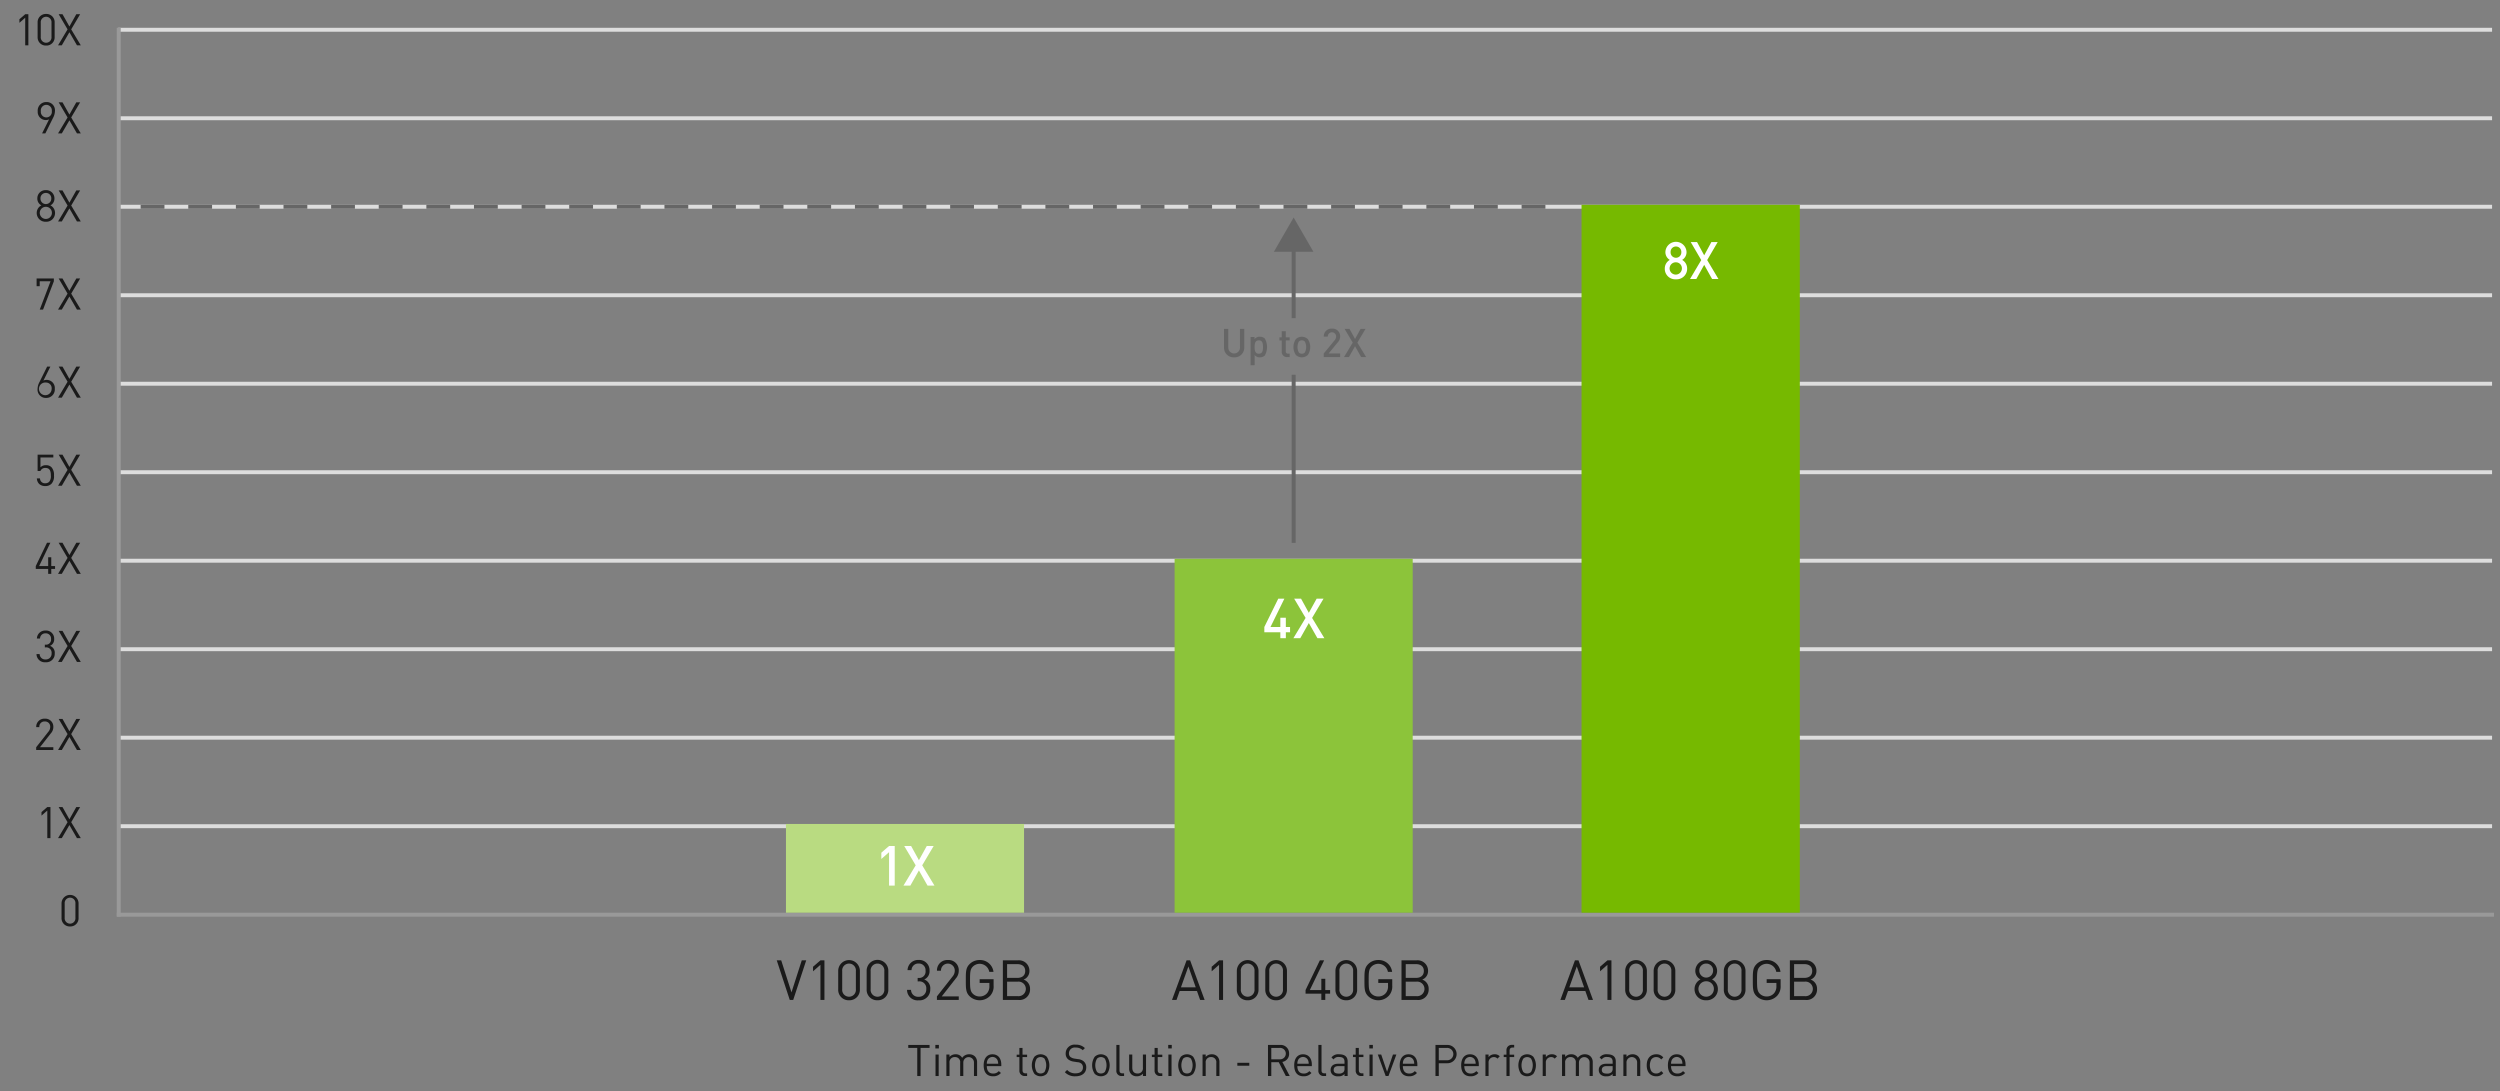 <svg id="Layer_1" data-name="Layer 1" xmlns="http://www.w3.org/2000/svg" width="630" height="275" viewBox="0 0 630 275"><rect x="0" y="0" width="630" height="275" fill="#808080" stroke="none"/><defs><style>.cls-1,.cls-11,.cls-3,.cls-4,.cls-6{fill:none;}.cls-1{stroke:#ddd;stroke-width:0.992px;}.cls-1,.cls-11,.cls-6{stroke-miterlimit:10;}.cls-2{fill:#1a1a1a;}.cls-3,.cls-4{stroke:#999;stroke-linecap:square;}.cls-3{stroke-width:0.991px;}.cls-4{stroke-width:1.002px;}.cls-5{fill:#666;}.cls-11,.cls-6{stroke:#666;}.cls-7{fill:#8cc43a;}.cls-8{fill:#b9db81;}.cls-9{fill:#76b900;}.cls-10{fill:#fff;}.cls-11{stroke-dasharray:6;}</style></defs><line class="cls-1" x1="29.755" y1="141.3" x2="628" y2="141.3"/><line class="cls-1" x1="29.755" y1="163.6" x2="628" y2="163.6"/><line class="cls-1" x1="29.755" y1="185.9" x2="628" y2="185.9"/><line class="cls-1" x1="29.755" y1="208.2" x2="628" y2="208.2"/><line class="cls-1" x1="29.755" y1="96.7" x2="628" y2="96.7"/><line class="cls-1" x1="29.755" y1="7.5" x2="628" y2="7.5"/><line class="cls-1" x1="29.755" y1="119" x2="628" y2="119"/><line class="cls-1" x1="29.755" y1="52.1" x2="628" y2="52.1"/><line class="cls-1" x1="29.755" y1="29.8" x2="628" y2="29.8"/><line class="cls-1" x1="29.755" y1="74.4" x2="628" y2="74.4"/><path class="cls-2" d="M17.654,233.47a2.065,2.065,0,0,1-2.146-2.156v-3.653a2.145,2.145,0,1,1,4.291,0v3.653A2.065,2.065,0,0,1,17.654,233.47Zm1.353-5.766a1.36,1.36,0,1,0-2.707,0v3.564a1.36,1.36,0,1,0,2.707,0Z"/><path class="cls-2" d="M11.641,100.278A2.083,2.083,0,0,1,9.462,98.022,3.863,3.863,0,0,1,9.957,96.262l1.925-3.884h.814L10.947,95.899a1.969,1.969,0,0,1,.825-.165,2.041,2.041,0,0,1,2.035,2.223A2.139,2.139,0,0,1,11.641,100.278Zm-.011-3.873a1.599,1.599,0,1,0,1.386,1.584A1.414,1.414,0,0,0,11.629,96.405Z"/><path class="cls-2" d="M19.393,100.212l-1.903-3.289-1.914,3.289h-.946l2.398-4.016-2.245-3.817H15.751l1.738,3.092,1.738-3.092h.968L17.94,96.196l2.42,4.016Z"/><path class="cls-2" d="M12.976,121.905a2.106,2.106,0,0,1-1.562.582,2.195,2.195,0,0,1-1.573-.561,2.099,2.099,0,0,1-.55-1.365h.792a1.221,1.221,0,0,0,1.332,1.223,1.368,1.368,0,0,0,.968-.363,2.183,2.183,0,0,0,.429-1.596c0-.957-.187-1.902-1.32-1.902a1.251,1.251,0,0,0-1.298.77H9.478v-4.115H13.438v.705H10.193v2.486a1.835,1.835,0,0,1,1.408-.539,1.862,1.862,0,0,1,1.353.494,2.821,2.821,0,0,1,.649,2.102A2.733,2.733,0,0,1,12.976,121.905Z"/><path class="cls-2" d="M19.393,122.411l-1.903-3.289-1.914,3.289h-.946l2.398-4.016-2.245-3.818H15.751l1.738,3.092,1.738-3.092h.968l-2.255,3.818,2.42,4.016Z"/><path class="cls-2" d="M12.919,143.366V144.609H12.138v-1.243H9.013V142.651l2.828-5.875H12.688l-2.828,5.875H12.138v-2.223H12.919V142.651h.957v.715Z"/><path class="cls-2" d="M19.392,144.609l-1.903-3.289L15.575,144.609h-.946l2.398-4.016L14.782,136.776h.968l1.738,3.092L19.227,136.776h.968l-2.255,3.817,2.42,4.016Z"/><path class="cls-2" d="M11.497,166.885A2.082,2.082,0,0,1,9.198,164.817h.792a1.383,1.383,0,0,0,1.507,1.363,1.434,1.434,0,0,0,1.507-1.518,1.361,1.361,0,0,0-1.54-1.518h-.165v-.693h.165a1.261,1.261,0,0,0,1.397-1.42,1.311,1.311,0,0,0-1.364-1.43,1.328,1.328,0,0,0-1.408,1.309h-.792a2.083,2.083,0,0,1,2.2-2.014,2.03,2.03,0,0,1,2.156,2.123,1.755,1.755,0,0,1-1.056,1.738,1.836,1.836,0,0,1,1.199,1.914A2.125,2.125,0,0,1,11.497,166.885Z"/><path class="cls-2" d="M19.392,166.807l-1.903-3.289-1.914,3.289h-.946l2.398-4.016-2.245-3.816h.968l1.738,3.092,1.738-3.092h.968l-2.255,3.816,2.42,4.016Z"/><path class="cls-2" d="M11.921,211.206v-6.953l-1.463,1.287v-.902l1.463-1.265h.792v7.833Z"/><path class="cls-2" d="M19.392,211.206l-1.903-3.289-1.914,3.289h-.946L17.027,207.19l-2.245-3.817h.968l1.738,3.092,1.738-3.092h.968L17.94,207.19l2.42,4.016Z"/><path class="cls-2" d="M9.117,189.006v-.704l3.091-3.928a1.787,1.787,0,0,0,.44-1.155,1.289,1.289,0,0,0-1.364-1.408,1.28,1.28,0,0,0-1.364,1.42h-.792a2.036,2.036,0,0,1,2.156-2.124,2.01,2.01,0,0,1,2.156,2.112,2.347,2.347,0,0,1-.627,1.585l-2.74,3.498h3.367v.704Z"/><path class="cls-2" d="M19.392,189.006l-1.903-3.289-1.914,3.289h-.946l2.398-4.016-2.245-3.817h.968l1.738,3.092,1.738-3.092h.968l-2.255,3.817,2.42,4.016Z"/><path class="cls-2" d="M13.354,29.731,11.429,33.615H10.604l1.76-3.521a2.059,2.059,0,0,1-2.86-2.058,2.139,2.139,0,0,1,2.167-2.321,2.083,2.083,0,0,1,2.178,2.256A3.864,3.864,0,0,1,13.354,29.731Zm-1.683-3.312a1.399,1.399,0,0,0-1.375,1.585,1.394,1.394,0,1,0,2.762,0A1.406,1.406,0,0,0,11.671,26.42Z"/><path class="cls-2" d="M19.392,33.615l-1.903-3.289-1.914,3.289h-.946l2.398-4.016-2.245-3.817h.968l1.738,3.092L19.227,25.782h.968l-2.255,3.817,2.42,4.016Z"/><path class="cls-2" d="M11.563,55.88a2.198,2.198,0,0,1-2.311-2.223,2.132,2.132,0,0,1,1.177-1.903,1.914,1.914,0,0,1-1.023-1.738,2.061,2.061,0,0,1,2.156-2.102,2.061,2.061,0,0,1,2.156,2.102,1.905,1.905,0,0,1-1.012,1.738,2.122,2.122,0,0,1,1.166,1.903A2.197,2.197,0,0,1,11.563,55.88Zm0-3.763a1.529,1.529,0,1,0,1.518,1.529A1.497,1.497,0,0,0,11.563,52.118Zm0-3.499a1.335,1.335,0,0,0-1.364,1.408,1.365,1.365,0,1,0,2.729,0A1.336,1.336,0,0,0,11.563,48.619Z"/><path class="cls-2" d="M19.392,55.814,17.489,52.525l-1.914,3.289h-.946l2.398-4.016-2.245-3.817h.968l1.738,3.092,1.738-3.092h.968l-2.255,3.817,2.42,4.016Z"/><path class="cls-2" d="M10.854,78.012h-.836l2.717-7.129H10.007v1.232H9.226V70.179h4.346v.704Z"/><path class="cls-2" d="M19.393,78.012l-1.903-3.289L15.575,78.012h-.946l2.398-4.016L14.783,70.179H15.751l1.738,3.092,1.738-3.092h.968l-2.255,3.817,2.42,4.016Z"/><path class="cls-2" d="M6.355,11.417V4.463L4.892,5.751V4.848L6.355,3.584h.792v7.833Z"/><path class="cls-2" d="M11.625,11.483A2.065,2.065,0,0,1,9.479,9.327V5.673a2.065,2.065,0,0,1,2.146-2.156,2.065,2.065,0,0,1,2.145,2.156V9.327A2.065,2.065,0,0,1,11.625,11.483Zm1.353-5.766a1.36,1.36,0,1,0-2.707,0V9.282a1.36,1.36,0,1,0,2.707,0Z"/><path class="cls-2" d="M19.393,11.417,17.489,8.128,15.575,11.417h-.946L17.027,7.401,14.783,3.584H15.751l1.738,3.092,1.738-3.092h.968L17.94,7.401l2.42,4.016Z"/><line class="cls-3" x1="29.925" y1="230.5" x2="628" y2="230.5"/><line class="cls-4" x1="29.925" y1="230.5" x2="29.925" y2="7.5"/><path class="cls-5" d="M310.998,90.046a2.413,2.413,0,0,1-2.549-2.458V82.871h1.08v4.668a1.475,1.475,0,1,0,2.948,0v-4.668h1.079v4.718A2.421,2.421,0,0,1,310.998,90.046Z"/><path class="cls-5" d="M318.725,89.597a1.731,1.731,0,0,1-1.229.449,1.576,1.576,0,0,1-1.329-.579v2.568h-1.019V84.92h.999v.54a1.559,1.559,0,0,1,1.34-.6,1.756,1.756,0,0,1,1.239.449,4.322,4.322,0,0,1,0,4.288Zm-1.499-3.828c-.92,0-1.06.779-1.06,1.679,0,.9.14,1.689,1.06,1.689.919,0,1.049-.789,1.049-1.689C318.274,86.548,318.145,85.769,317.226,85.769Z"/><path class="cls-5" d="M324.385,89.987a1.319,1.319,0,0,1-1.389-1.409V85.79H322.416v-.78h.58V83.47h1.02v1.539h.98v.78h-.98v2.738a.515.515,0,0,0,.56.59h.42v.869Z"/><path class="cls-5" d="M329.578,89.447a2.212,2.212,0,0,1-3.028,0,3.614,3.614,0,0,1,0-3.987,2.212,2.212,0,0,1,3.028,0,3.614,3.614,0,0,1,0,3.987Zm-.77-3.388a1.029,1.029,0,0,0-.749-.29,1.01,1.01,0,0,0-.74.29,2.935,2.935,0,0,0,0,2.778,1.017,1.017,0,0,0,.74.3,1.036,1.036,0,0,0,.749-.3,2.927,2.927,0,0,0,0-2.778Z"/><path class="cls-5" d="M333.58,89.987v-.909l2.738-3.328a1.38,1.38,0,0,0,.38-.95,1.045,1.045,0,1,0-2.089.021h-1.02a1.941,1.941,0,0,1,2.069-2.009,1.91,1.91,0,0,1,2.059,1.999,2.221,2.221,0,0,1-.67,1.539l-2.229,2.729h2.898v.909Z"/><path class="cls-5" d="M343.018,89.987l-1.549-2.729-1.54,2.729h-1.239l2.199-3.648-2.059-3.468h1.239l1.399,2.549,1.409-2.549h1.239l-2.06,3.468,2.209,3.648Z"/><path class="cls-2" d="M231.983,264.074v7.085H231.147v-7.085h-2.266v-.748h5.369v.748Z"/><path class="cls-2" d="M235.708,264.206V263.315h.891v.891Zm.044,6.953V265.746h.792v5.413Z"/><path class="cls-2" d="M245.438,271.159v-3.333a1.344,1.344,0,1,0-2.685-.089v3.422h-.792v-3.333a1.26,1.26,0,0,0-1.332-1.441,1.281,1.281,0,0,0-1.353,1.441v3.333h-.792V265.746h.792v.595a1.974,1.974,0,0,1,1.529-.66,1.785,1.785,0,0,1,1.661.901,2.073,2.073,0,0,1,1.782-.901,1.971,1.971,0,0,1,1.397.506,2.014,2.014,0,0,1,.583,1.507v3.466Z"/><path class="cls-2" d="M248.678,268.662c0,1.188.561,1.87,1.595,1.87a1.778,1.778,0,0,0,1.419-.616l.539.473a2.477,2.477,0,0,1-1.98.837c-1.43,0-2.366-.858-2.366-2.772,0-1.75.847-2.772,2.223-2.772,1.397,0,2.222,1.012,2.222,2.618v.363Zm2.695-1.496a1.39,1.39,0,0,0-2.53,0,2.273,2.273,0,0,0-.165.901h2.86A2.273,2.273,0,0,0,251.373,267.166Z"/><path class="cls-2" d="M258.27,271.159a1.328,1.328,0,0,1-1.386-1.452v-3.322h-.682v-.605h.682v-1.694h.792v1.694h1.155v.605h-1.155v3.3c0,.495.231.793.737.793h.418v.682Z"/><path class="cls-2" d="M263.781,270.609a2.261,2.261,0,0,1-3.103,0,3.852,3.852,0,0,1,0-4.312,2.261,2.261,0,0,1,3.103,0,3.852,3.852,0,0,1,0,4.312Zm-.561-3.829a1.389,1.389,0,0,0-.99-.396,1.363,1.363,0,0,0-.979.396,3.399,3.399,0,0,0,0,3.345,1.364,1.364,0,0,0,.979.396,1.39,1.39,0,0,0,.99-.396,3.476,3.476,0,0,0,0-3.345Z"/><path class="cls-2" d="M271.029,271.225a3.418,3.418,0,0,1-2.685-1.034l.572-.572a2.693,2.693,0,0,0,2.134.858c1.144,0,1.848-.539,1.848-1.453a1.261,1.261,0,0,0-.374-.979,1.689,1.689,0,0,0-1.023-.374l-.913-.144a2.847,2.847,0,0,1-1.441-.594,1.852,1.852,0,0,1-.594-1.463,2.217,2.217,0,0,1,2.509-2.212,3.143,3.143,0,0,1,2.332.858l-.539.539a2.466,2.466,0,0,0-1.826-.671,1.447,1.447,0,0,0-1.65,1.452,1.133,1.133,0,0,0,.352.902,2.26,2.26,0,0,0,1.056.429l.858.132a2.531,2.531,0,0,1,1.43.55,1.963,1.963,0,0,1,.66,1.552C273.736,270.378,272.658,271.225,271.029,271.225Z"/><path class="cls-2" d="M278.978,270.609a2.261,2.261,0,0,1-3.103,0,3.852,3.852,0,0,1,0-4.312,2.261,2.261,0,0,1,3.103,0,3.852,3.852,0,0,1,0,4.312Zm-.561-3.829a1.389,1.389,0,0,0-.99-.396,1.363,1.363,0,0,0-.979.396,3.399,3.399,0,0,0,0,3.345,1.364,1.364,0,0,0,.979.396,1.39,1.39,0,0,0,.99-.396,3.476,3.476,0,0,0,0-3.345Z"/><path class="cls-2" d="M282.697,271.159a1.289,1.289,0,0,1-1.375-1.441v-6.392h.792v6.358c0,.528.176.793.726.793h.429v.682Z"/><path class="cls-2" d="M288.02,271.159v-.605a1.984,1.984,0,0,1-1.529.672,1.924,1.924,0,0,1-1.397-.507,2.017,2.017,0,0,1-.55-1.518V265.746h.792v3.334c0,.957.506,1.441,1.32,1.441a1.281,1.281,0,0,0,1.353-1.441v-3.334h.792v5.413Z"/><path class="cls-2" d="M292.34,271.159a1.328,1.328,0,0,1-1.386-1.452v-3.322H290.272v-.605h.682v-1.694h.792v1.694h1.155v.605h-1.155v3.3c0,.495.231.793.737.793h.418v.682Z"/><path class="cls-2" d="M294.391,264.206V263.315h.891v.891Zm.044,6.953V265.746h.792v5.413Z"/><path class="cls-2" d="M300.674,270.609a2.261,2.261,0,0,1-3.103,0,3.852,3.852,0,0,1,0-4.312,2.261,2.261,0,0,1,3.103,0,3.852,3.852,0,0,1,0,4.312Zm-.561-3.829a1.389,1.389,0,0,0-.99-.396,1.363,1.363,0,0,0-.98.396,3.399,3.399,0,0,0,0,3.345,1.364,1.364,0,0,0,.98.396,1.39,1.39,0,0,0,.99-.396,3.476,3.476,0,0,0,0-3.345Z"/><path class="cls-2" d="M306.508,271.159v-3.333a1.26,1.26,0,0,0-1.331-1.441,1.273,1.273,0,0,0-1.342,1.441v3.333h-.792V265.746h.792v.595a1.95,1.95,0,0,1,1.518-.66,1.896,1.896,0,0,1,1.386.506,1.998,1.998,0,0,1,.561,1.507v3.466Z"/><path class="cls-2" d="M311.81,268.562v-.736h3.015v.736Z"/><path class="cls-2" d="M324.031,271.159l-1.782-3.477h-1.882v3.477h-.836v-7.833h3.004a2.119,2.119,0,0,1,2.321,2.178,2.032,2.032,0,0,1-1.705,2.102l1.858,3.554Zm-1.573-7.085h-2.091v2.871H322.458a1.441,1.441,0,1,0,0-2.871Z"/><path class="cls-2" d="M326.933,268.662c0,1.188.561,1.87,1.595,1.87a1.778,1.778,0,0,0,1.419-.616l.539.473a2.476,2.476,0,0,1-1.979.837c-1.431,0-2.366-.858-2.366-2.772,0-1.75.848-2.772,2.223-2.772,1.397,0,2.223,1.012,2.223,2.618v.363Zm2.695-1.496a1.39,1.39,0,0,0-2.53,0,2.264,2.264,0,0,0-.165.901H329.793A2.282,2.282,0,0,0,329.628,267.166Z"/><path class="cls-2" d="M333.606,271.159a1.29,1.29,0,0,1-1.376-1.441v-6.392h.793v6.358c0,.528.176.793.726.793h.429v.682Z"/><path class="cls-2" d="M338.815,271.159v-.517a1.903,1.903,0,0,1-1.562.583,1.931,1.931,0,0,1-1.529-.495,1.563,1.563,0,0,1-.406-1.101c0-.946.659-1.562,1.87-1.562h1.628v-.517c0-.792-.396-1.188-1.386-1.188a1.42,1.42,0,0,0-1.364.616l-.539-.495a2.097,2.097,0,0,1,1.914-.803c1.452,0,2.167.627,2.167,1.804v3.675Zm0-2.497h-1.519c-.813,0-1.21.33-1.21.957s.385.924,1.243.924a1.581,1.581,0,0,0,1.21-.363,1.246,1.246,0,0,0,.275-.935Z"/><path class="cls-2" d="M343.021,271.159a1.328,1.328,0,0,1-1.387-1.452v-3.322h-.682v-.605h.682v-1.694h.792v1.694h1.155v.605h-1.155v3.3c0,.495.231.793.737.793h.418v.682Z"/><path class="cls-2" d="M345.07,264.206V263.315h.891v.891Zm.044,6.953V265.746h.792v5.413Z"/><path class="cls-2" d="M349.894,271.159h-.704L347.209,265.746h.858l1.474,4.346,1.485-4.346h.858Z"/><path class="cls-2" d="M353.521,268.662c0,1.188.561,1.87,1.595,1.87a1.78,1.78,0,0,0,1.42-.616l.539.473a2.479,2.479,0,0,1-1.98.837c-1.431,0-2.365-.858-2.365-2.772,0-1.75.847-2.772,2.222-2.772,1.397,0,2.223,1.012,2.223,2.618v.363Zm2.695-1.496a1.39,1.39,0,0,0-2.53,0,2.265,2.265,0,0,0-.165.901h2.86A2.282,2.282,0,0,0,356.217,267.166Z"/><path class="cls-2" d="M364.653,267.935h-2.079v3.224h-.837v-7.833h2.916a2.307,2.307,0,1,1,0,4.609Zm-.077-3.861h-2.002v3.113h2.002a1.56,1.56,0,1,0,0-3.113Z"/><path class="cls-2" d="M369.008,268.662c0,1.188.561,1.87,1.595,1.87a1.78,1.78,0,0,0,1.42-.616l.539.473a2.479,2.479,0,0,1-1.98.837c-1.431,0-2.365-.858-2.365-2.772,0-1.75.847-2.772,2.222-2.772,1.397,0,2.223,1.012,2.223,2.618v.363Zm2.695-1.496a1.39,1.39,0,0,0-2.53,0,2.265,2.265,0,0,0-.165.901h2.86A2.282,2.282,0,0,0,371.703,267.166Z"/><path class="cls-2" d="M377.356,266.78a1.133,1.133,0,0,0-.936-.396,1.322,1.322,0,0,0-1.298,1.452v3.322h-.792V265.746h.792v.66a1.818,1.818,0,0,1,1.519-.726,1.668,1.668,0,0,1,1.298.506Z"/><path class="cls-2" d="M380.42,266.384v4.774h-.792v-4.774h-.693v-.605h.693v-1.023a1.319,1.319,0,0,1,1.375-1.452h.572v.683h-.429c-.506,0-.727.297-.727.792v1.001h1.155v.605Z"/><path class="cls-2" d="M386.392,270.609a2.261,2.261,0,0,1-3.103,0,3.852,3.852,0,0,1,0-4.312,2.261,2.261,0,0,1,3.103,0,3.852,3.852,0,0,1,0,4.312Zm-.562-3.829a1.387,1.387,0,0,0-.99-.396,1.361,1.361,0,0,0-.979.396,3.395,3.395,0,0,0,0,3.345,1.361,1.361,0,0,0,.979.396,1.387,1.387,0,0,0,.99-.396,3.469,3.469,0,0,0,0-3.345Z"/><path class="cls-2" d="M391.786,266.78a1.133,1.133,0,0,0-.936-.396,1.322,1.322,0,0,0-1.298,1.452v3.322h-.792V265.746h.792v.66a1.818,1.818,0,0,1,1.519-.726,1.668,1.668,0,0,1,1.298.506Z"/><path class="cls-2" d="M400.581,271.159v-3.333a1.344,1.344,0,1,0-2.685-.089v3.422h-.792v-3.333a1.26,1.26,0,0,0-1.331-1.441,1.281,1.281,0,0,0-1.354,1.441v3.333h-.792V265.746h.792v.595a1.972,1.972,0,0,1,1.529-.66,1.784,1.784,0,0,1,1.661.901,2.073,2.073,0,0,1,1.782-.901,1.971,1.971,0,0,1,1.397.506,2.014,2.014,0,0,1,.583,1.507v3.466Z"/><path class="cls-2" d="M406.386,271.159v-.517a1.903,1.903,0,0,1-1.562.583,1.931,1.931,0,0,1-1.529-.495,1.563,1.563,0,0,1-.406-1.101c0-.946.659-1.562,1.87-1.562h1.628v-.517c0-.792-.396-1.188-1.386-1.188a1.42,1.42,0,0,0-1.364.616l-.539-.495a2.097,2.097,0,0,1,1.914-.803c1.452,0,2.167.627,2.167,1.804v3.675Zm0-2.497h-1.519c-.813,0-1.21.33-1.21.957s.385.924,1.243.924a1.581,1.581,0,0,0,1.21-.363,1.246,1.246,0,0,0,.275-.935Z"/><path class="cls-2" d="M412.554,271.159v-3.333a1.341,1.341,0,1,0-2.674,0v3.333h-.792V265.746h.792v.595a1.95,1.95,0,0,1,1.519-.66,1.896,1.896,0,0,1,1.386.506,2,2,0,0,1,.562,1.507v3.466Z"/><path class="cls-2" d="M417.372,271.225c-1.364,0-2.398-.925-2.398-2.772,0-1.849,1.034-2.772,2.398-2.772a2.145,2.145,0,0,1,1.782.803l-.539.506a1.486,1.486,0,0,0-1.243-.605,1.467,1.467,0,0,0-1.255.616,3.175,3.175,0,0,0,0,2.904,1.467,1.467,0,0,0,1.255.616,1.498,1.498,0,0,0,1.243-.616l.539.517A2.143,2.143,0,0,1,417.372,271.225Z"/><path class="cls-2" d="M421.104,268.662c0,1.188.561,1.87,1.595,1.87a1.78,1.78,0,0,0,1.42-.616l.539.473a2.479,2.479,0,0,1-1.98.837c-1.431,0-2.365-.858-2.365-2.772,0-1.75.847-2.772,2.222-2.772,1.397,0,2.223,1.012,2.223,2.618v.363Zm2.695-1.496a1.39,1.39,0,0,0-2.53,0,2.265,2.265,0,0,0-.165.901h2.86A2.282,2.282,0,0,0,423.8,267.166Z"/><line class="cls-6" x1="326" y1="80.177" x2="326" y2="61.99"/><polygon class="cls-5" points="330.986 63.449 326 54.814 321.014 63.449 330.986 63.449"/><line class="cls-6" x1="326" y1="136.806" x2="326" y2="94.44"/><path class="cls-2" d="M400.301,251.984l-.798-2.255h-4.356l-.799,2.255h-1.135l3.67-9.974h.896l3.656,9.974Zm-2.955-8.446-1.877,5.267h3.726Z"/><path class="cls-2" d="M405.073,251.984v-8.853L403.21,244.77v-1.148l1.863-1.611H406.082V251.984Z"/><path class="cls-2" d="M412.282,252.068a2.629,2.629,0,0,1-2.731-2.745v-4.65a2.732,2.732,0,1,1,5.464,0v4.65A2.63,2.63,0,0,1,412.282,252.068Zm1.724-7.34a1.732,1.732,0,1,0-3.446,0v4.538a1.732,1.732,0,1,0,3.446,0Z"/><path class="cls-2" d="M419.45,252.068a2.629,2.629,0,0,1-2.731-2.745v-4.65a2.732,2.732,0,1,1,5.464,0v4.65A2.63,2.63,0,0,1,419.45,252.068Zm1.724-7.34a1.732,1.732,0,1,0-3.446,0v4.538a1.732,1.732,0,1,0,3.446,0Z"/><path class="cls-2" d="M429.964,252.068a2.798,2.798,0,0,1-2.941-2.829,2.714,2.714,0,0,1,1.499-2.424,2.437,2.437,0,0,1-1.303-2.213,2.747,2.747,0,0,1,5.491,0,2.426,2.426,0,0,1-1.289,2.213,2.703,2.703,0,0,1,1.485,2.424A2.798,2.798,0,0,1,429.964,252.068Zm0-4.791a1.947,1.947,0,1,0,1.934,1.947A1.906,1.906,0,0,0,429.964,247.277Zm0-4.454a1.7,1.7,0,0,0-1.736,1.793,1.737,1.737,0,1,0,3.474,0A1.7,1.7,0,0,0,429.964,242.823Z"/><path class="cls-2" d="M437.132,252.068a2.629,2.629,0,0,1-2.731-2.745v-4.65a2.732,2.732,0,1,1,5.464,0v4.65A2.63,2.63,0,0,1,437.132,252.068Zm1.724-7.34a1.732,1.732,0,1,0-3.446,0v4.538a1.732,1.732,0,1,0,3.446,0Z"/><path class="cls-2" d="M447.858,250.92a3.656,3.656,0,0,1-5.211.112c-.938-.938-.938-1.919-.938-4.034s0-3.096.938-4.034a3.529,3.529,0,0,1,2.549-1.037,3.399,3.399,0,0,1,3.488,2.983h-1.064a2.453,2.453,0,0,0-4.146-1.316c-.63.645-.7,1.316-.7,3.404,0,2.087.07,2.773.7,3.418a2.405,2.405,0,0,0,1.723.7,2.434,2.434,0,0,0,1.892-.854,2.615,2.615,0,0,0,.561-1.808v-.756h-2.452v-.938h3.517v1.583A3.446,3.446,0,0,1,447.858,250.92Z"/><path class="cls-2" d="M454.927,251.984h-3.88v-9.974h3.754a2.633,2.633,0,0,1,2.941,2.662,2.285,2.285,0,0,1-1.471,2.185,2.413,2.413,0,0,1,1.625,2.367A2.642,2.642,0,0,1,454.927,251.984Zm-.21-9.021h-2.605v3.46h2.605c1.106,0,1.961-.547,1.961-1.737S455.823,242.963,454.717,242.963Zm.112,4.412h-2.718v3.656h2.718a1.836,1.836,0,1,0,0-3.656Z"/><path class="cls-2" d="M302.432,251.984l-.798-2.255h-4.356l-.798,2.255h-1.135l3.67-9.974h.896l3.656,9.974Zm-2.956-8.446-1.877,5.267h3.726Z"/><path class="cls-2" d="M307.204,251.984v-8.853l-1.863,1.639v-1.148l1.863-1.611h1.009V251.984Z"/><path class="cls-2" d="M314.413,252.068a2.629,2.629,0,0,1-2.731-2.745v-4.65a2.732,2.732,0,1,1,5.464,0v4.65A2.63,2.63,0,0,1,314.413,252.068Zm1.724-7.34a1.732,1.732,0,1,0-3.446,0v4.538a1.732,1.732,0,1,0,3.446,0Z"/><path class="cls-2" d="M321.581,252.068a2.629,2.629,0,0,1-2.731-2.745v-4.65a2.732,2.732,0,1,1,5.464,0v4.65A2.63,2.63,0,0,1,321.581,252.068Zm1.724-7.34a1.732,1.732,0,1,0-3.446,0v4.538a1.732,1.732,0,1,0,3.446,0Z"/><path class="cls-2" d="M333.973,250.401v1.583h-.995v-1.583H329v-.91l3.6-7.48h1.078l-3.6,7.48h2.899v-2.83h.995v2.83h1.218v.91Z"/><path class="cls-2" d="M339.263,252.068a2.629,2.629,0,0,1-2.731-2.745v-4.65a2.732,2.732,0,1,1,5.464,0v4.65A2.63,2.63,0,0,1,339.263,252.068Zm1.724-7.34a1.732,1.732,0,1,0-3.446,0v4.538a1.732,1.732,0,1,0,3.446,0Z"/><path class="cls-2" d="M349.989,250.92a3.656,3.656,0,0,1-5.211.112c-.938-.938-.938-1.919-.938-4.034s0-3.096.938-4.034a3.529,3.529,0,0,1,2.549-1.037,3.399,3.399,0,0,1,3.488,2.983H349.751a2.453,2.453,0,0,0-4.146-1.316c-.63.645-.7,1.316-.7,3.404,0,2.087.07,2.773.7,3.418a2.405,2.405,0,0,0,1.723.7,2.434,2.434,0,0,0,1.892-.854,2.615,2.615,0,0,0,.561-1.808v-.756h-2.452v-.938h3.517v1.583A3.446,3.446,0,0,1,349.989,250.92Z"/><path class="cls-2" d="M357.058,251.984h-3.88v-9.974h3.754a2.633,2.633,0,0,1,2.941,2.662,2.285,2.285,0,0,1-1.471,2.185,2.413,2.413,0,0,1,1.625,2.367A2.642,2.642,0,0,1,357.058,251.984Zm-.21-9.021h-2.605v3.46h2.605c1.106,0,1.961-.547,1.961-1.737S357.954,242.963,356.848,242.963Zm.112,4.412h-2.718v3.656H356.96a1.836,1.836,0,1,0,0-3.656Z"/><polyline class="cls-7" points="296 140.822 296 230 356 230 356 140.822 296 140.822"/><polyline class="cls-8" points="198.061 207.635 198.061 230 258.061 230 258.061 207.635 198.061 207.635"/><path class="cls-2" d="M199.889,251.984h-.869l-3.278-9.974h1.121l2.591,8.068,2.591-8.068h1.121Z"/><path class="cls-2" d="M206.749,251.984v-8.853l-1.863,1.639v-1.148l1.863-1.611h1.009V251.984Z"/><path class="cls-2" d="M213.958,252.068a2.629,2.629,0,0,1-2.731-2.745v-4.65a2.731,2.731,0,1,1,5.463,0v4.65A2.629,2.629,0,0,1,213.958,252.068Zm1.723-7.34a1.732,1.732,0,1,0-3.446,0v4.538a1.732,1.732,0,1,0,3.446,0Z"/><path class="cls-2" d="M221.126,252.068a2.629,2.629,0,0,1-2.731-2.745v-4.65a2.732,2.732,0,1,1,5.463,0v4.65A2.629,2.629,0,0,1,221.126,252.068Zm1.723-7.34a1.732,1.732,0,1,0-3.446,0v4.538a1.732,1.732,0,1,0,3.446,0Z"/><path class="cls-2" d="M231.5,252.082a2.649,2.649,0,0,1-2.928-2.633h1.008A1.761,1.761,0,0,0,231.5,251.185a1.826,1.826,0,0,0,1.919-1.933,1.734,1.734,0,0,0-1.961-1.933h-.21v-.883h.21a1.606,1.606,0,0,0,1.779-1.807A1.67,1.67,0,0,0,231.5,242.809a1.691,1.691,0,0,0-1.793,1.667h-1.009A2.652,2.652,0,0,1,231.5,241.913a2.584,2.584,0,0,1,2.745,2.703,2.237,2.237,0,0,1-1.345,2.214,2.337,2.337,0,0,1,1.527,2.437A2.704,2.704,0,0,1,231.5,252.082Z"/><path class="cls-2" d="M236.104,251.984v-.896l3.936-5.001a2.278,2.278,0,0,0,.56-1.471,1.738,1.738,0,1,0-3.474.015h-1.009a2.592,2.592,0,0,1,2.746-2.704,2.559,2.559,0,0,1,2.746,2.689,2.981,2.981,0,0,1-.798,2.018l-3.488,4.454h4.286v.896Z"/><path class="cls-2" d="M249.534,250.92a3.656,3.656,0,0,1-5.211.112c-.938-.938-.938-1.919-.938-4.034s0-3.096.938-4.034a3.53,3.53,0,0,1,2.549-1.037,3.399,3.399,0,0,1,3.488,2.983h-1.065a2.453,2.453,0,0,0-4.146-1.316c-.63.645-.701,1.316-.701,3.404,0,2.087.07,2.773.701,3.418a2.404,2.404,0,0,0,1.723.7,2.433,2.433,0,0,0,1.891-.854,2.615,2.615,0,0,0,.561-1.808v-.756h-2.452v-.938h3.516v1.583A3.446,3.446,0,0,1,249.534,250.92Z"/><path class="cls-2" d="M256.603,251.984h-3.88v-9.974h3.754a2.633,2.633,0,0,1,2.941,2.662,2.285,2.285,0,0,1-1.471,2.185,2.413,2.413,0,0,1,1.625,2.367A2.642,2.642,0,0,1,256.603,251.984Zm-.21-9.021h-2.605v3.46h2.605c1.106,0,1.961-.547,1.961-1.737S257.499,242.963,256.393,242.963Zm.112,4.412h-2.717v3.656h2.717a1.836,1.836,0,1,0,0-3.656Z"/><polyline class="cls-9" points="398.55 51.612 398.55 230 453.55 230 453.55 51.612 398.55 51.612"/><path class="cls-10" d="M422.337,70.384a2.635,2.635,0,0,1-2.81-2.703,2.465,2.465,0,0,1,1.257-2.182,2.275,2.275,0,0,1-1.104-1.998,2.665,2.665,0,0,1,5.326,0,2.275,2.275,0,0,1-1.104,1.998,2.465,2.465,0,0,1,1.257,2.182A2.645,2.645,0,0,1,422.337,70.384Zm0-4.284a1.549,1.549,0,1,0,1.502,1.555A1.515,1.515,0,0,0,422.337,66.1Zm0-3.983a1.341,1.341,0,0,0-1.347,1.424,1.355,1.355,0,1,0,2.707,0A1.351,1.351,0,0,0,422.337,62.117Z"/><path class="cls-10" d="M431.443,70.306l-1.988-3.565-1.977,3.565h-1.592L428.71,65.539l-2.644-4.532h1.592l1.797,3.331,1.809-3.331h1.592l-2.644,4.532,2.836,4.768Z"/><path class="cls-10" d="M324.032,159.331v1.499h-1.387v-1.499h-4.034v-1.33l3.516-7.145h1.541l-3.502,7.145h2.479v-2.325h1.387v2.325h1.064v1.33Z"/><path class="cls-10" d="M331.994,160.83l-2.171-3.824-2.157,3.824h-1.737l3.082-5.112-2.886-4.861h1.737l1.961,3.572,1.975-3.572h1.737l-2.886,4.861,3.096,5.112Z"/><path class="cls-10" d="M224.042,223.173v-8.419l-1.947,1.709v-1.583l1.947-1.681h1.429v9.974Z"/><path class="cls-10" d="M233.738,223.173l-2.171-3.824-2.157,3.824h-1.737l3.082-5.112-2.886-4.861H229.606l1.961,3.572,1.975-3.572h1.737l-2.886,4.861,3.096,5.112Z"/><line class="cls-11" x1="35.442" y1="52.1" x2="394.946" y2="52.1"/></svg>